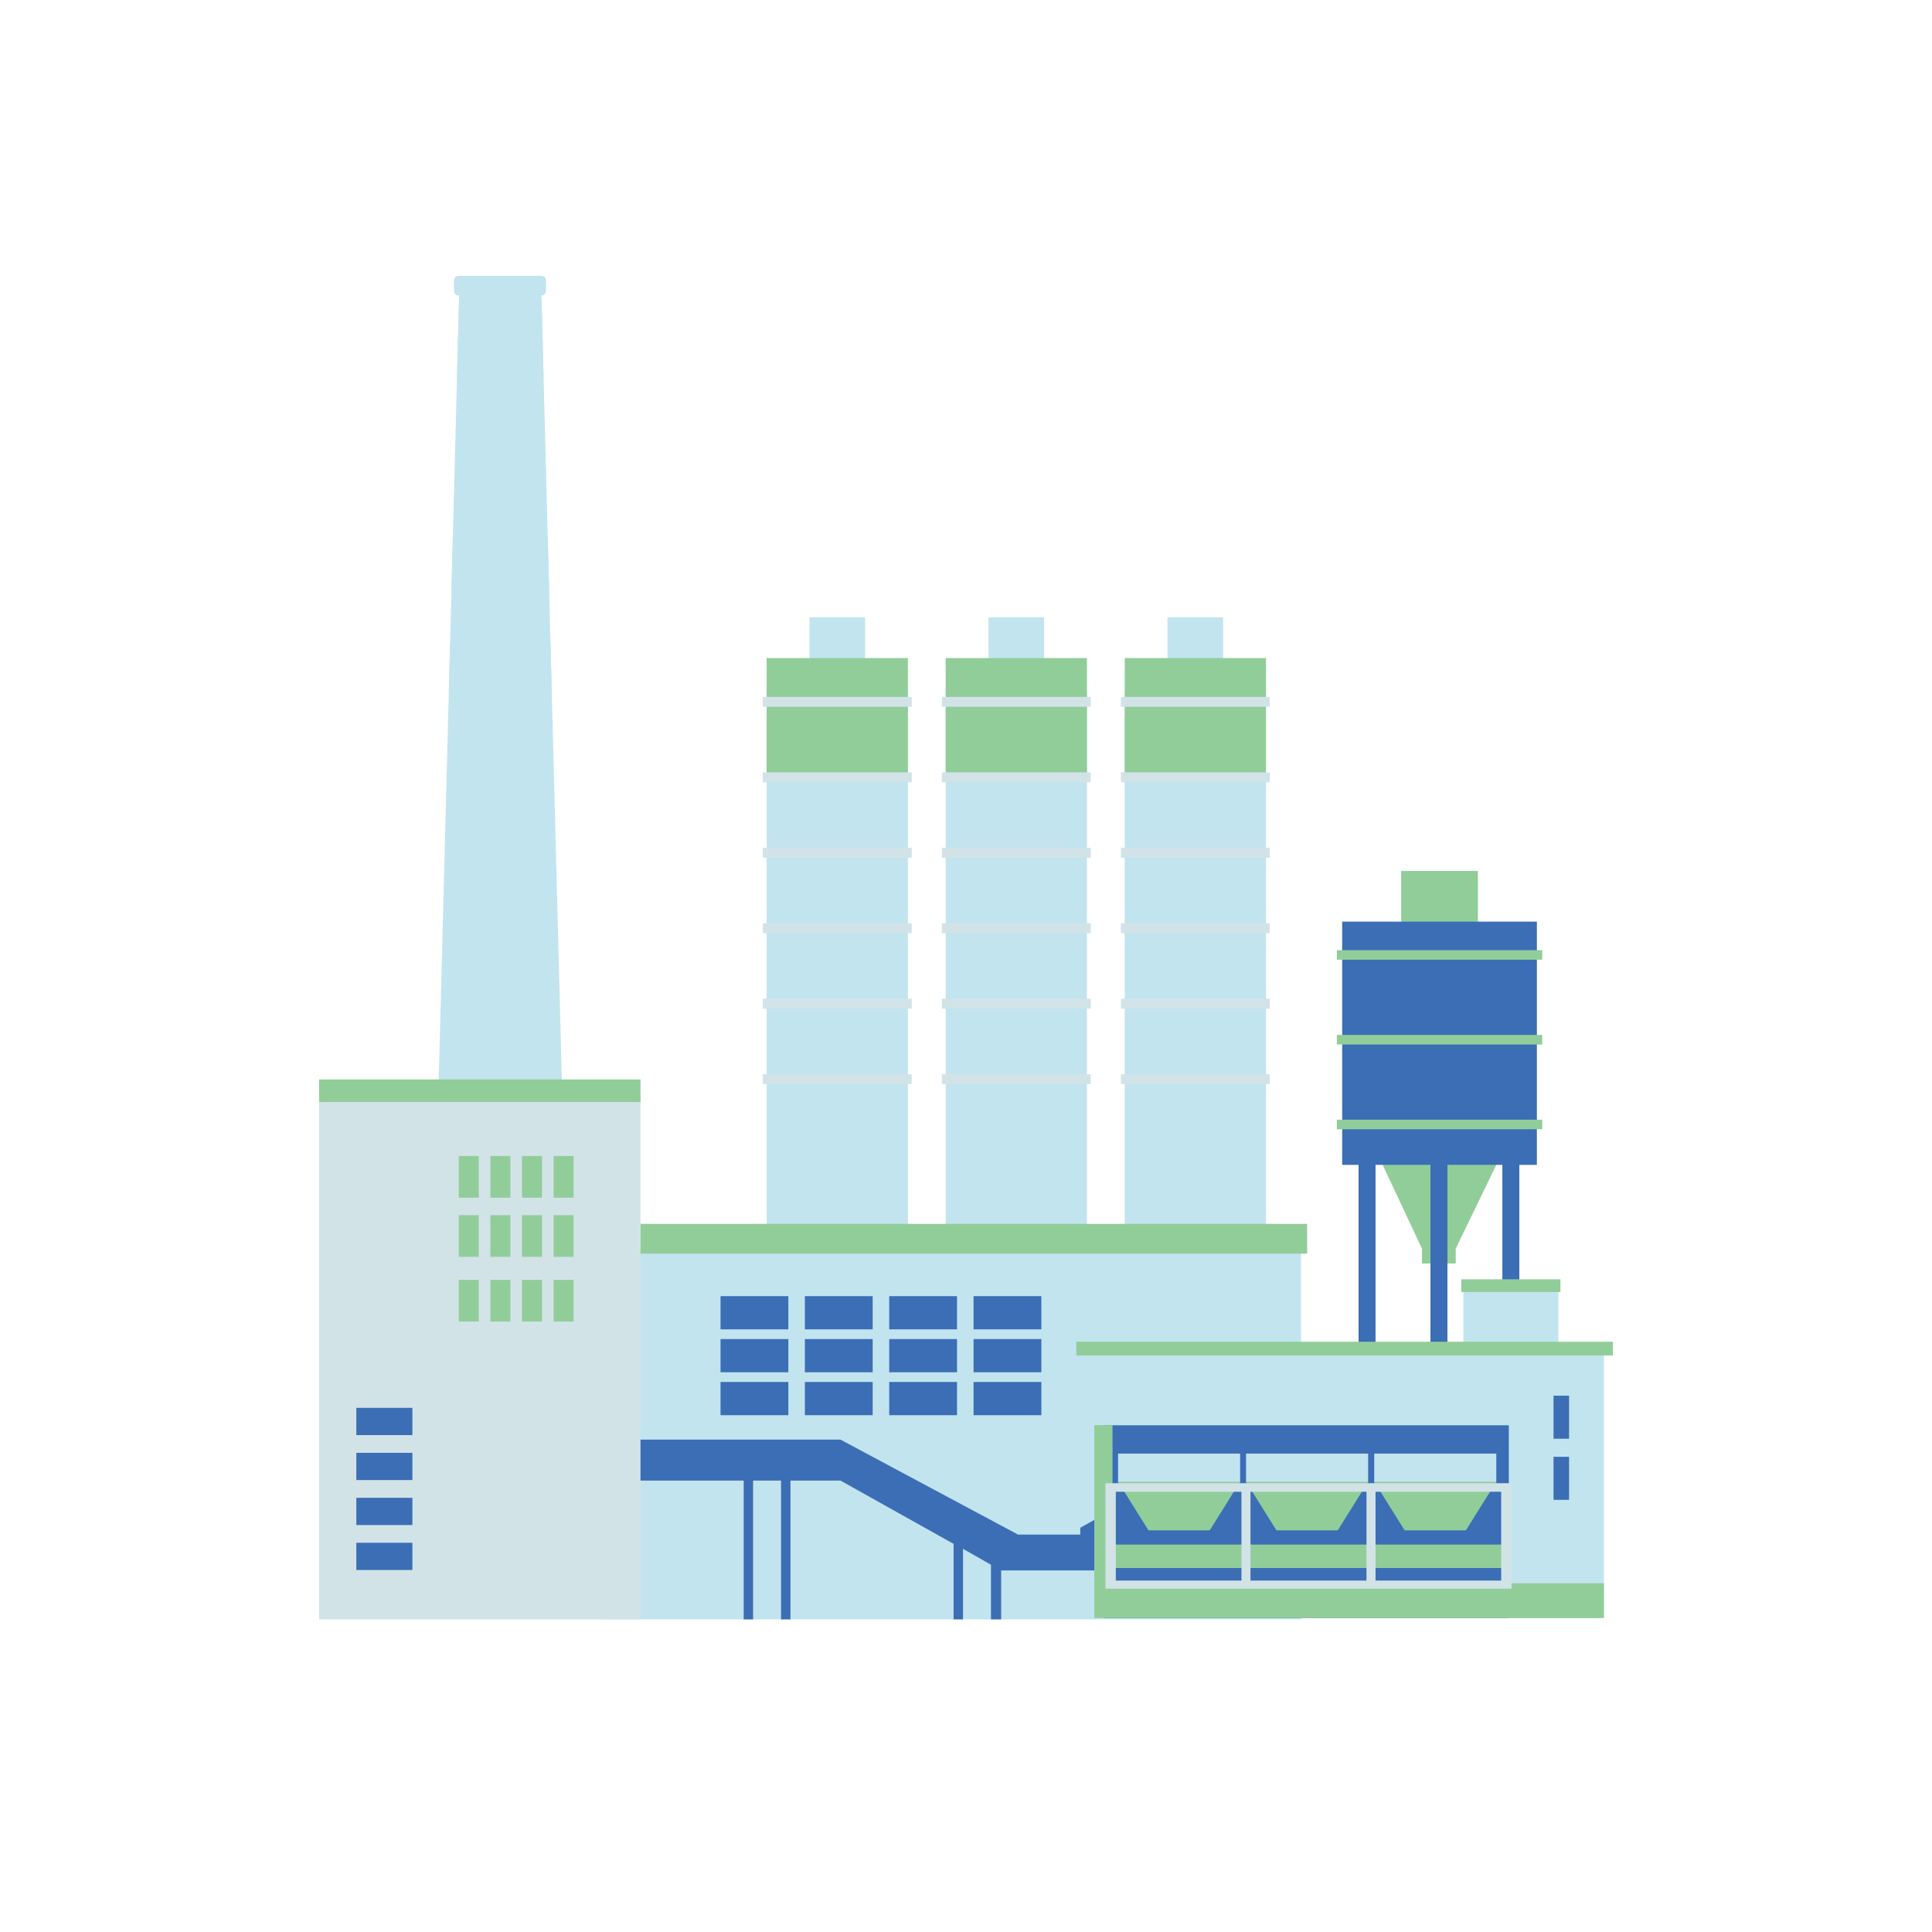 <svg xmlns="http://www.w3.org/2000/svg" xmlns:xlink="http://www.w3.org/1999/xlink" width="500" zoomAndPan="magnify" viewBox="0 0 375 375" height="500" preserveAspectRatio="xMidYMid meet" version="1.2"><defs><clipPath id="689438f7aa"><path d="M 83.605 53.539 L 252.91 53.539 L 252.91 314.32 L 83.605 314.32 Z M 83.605 53.539 "/></clipPath><clipPath id="b17d7bb32e"><path d="M 117 178.383 L 310.488 178.383 L 310.488 314.32 L 117 314.32 Z M 117 178.383 "/></clipPath><clipPath id="cbdd7b1c9c"><path d="M 210 250 L 312 250 L 312 314.539 L 210 314.539 Z M 210 250 "/></clipPath><clipPath id="23c910e99e"><path d="M 61.941 211.445 L 124.648 211.445 L 124.648 314.32 L 61.941 314.32 Z M 61.941 211.445 "/></clipPath><clipPath id="d223cc9137"><path d="M 61.941 184.082 L 313.059 184.082 L 313.059 314.055 L 61.941 314.055 Z M 61.941 184.082 "/></clipPath></defs><g id="eef873bc7a"><g clip-rule="nonzero" clip-path="url(#689438f7aa)"><path style=" stroke:none;fill-rule:nonzero;fill:#c2e4ef;fill-opacity:1;" d="M 252.527 314.32 L 117.652 314.32 L 117.652 242.312 L 252.527 242.312 Z M 237.418 128.027 L 226.613 128.027 L 226.613 119.824 L 237.418 119.824 Z M 202.668 128.027 L 191.863 128.027 L 191.863 119.824 L 202.668 119.824 Z M 167.918 119.824 L 157.113 119.824 L 157.113 128.027 L 167.918 128.027 Z M 83.863 259.285 L 89.117 57.359 L 89.008 57.359 C 88.516 57.359 88.117 56.961 88.117 56.469 L 88.117 54.434 C 88.117 53.941 88.516 53.543 89.008 53.543 L 105.078 53.543 C 105.574 53.543 105.973 53.941 105.973 54.434 L 105.973 56.469 C 105.973 56.953 105.582 57.348 105.098 57.359 L 110.348 259.285 L 83.863 259.285 "/></g><path style=" stroke:none;fill-rule:nonzero;fill:#c2e4ef;fill-opacity:1;" d="M 107.102 134.473 L 106.859 125.148 L 87.355 125.148 L 87.113 134.473 Z M 106.59 114.758 L 106.348 105.43 L 87.867 105.43 L 87.625 114.758 Z M 88.699 73.52 L 89.102 58.055 L 105.113 58.055 L 105.516 73.52 Z M 245.723 134.031 L 218.309 134.031 L 218.309 241.996 L 245.723 241.996 Z M 210.973 134.031 L 183.559 134.031 L 183.559 241.996 L 210.973 241.996 Z M 176.223 241.996 L 148.809 241.996 L 148.809 134.031 L 176.223 134.031 L 176.223 241.996 "/><path style=" stroke:none;fill-rule:nonzero;fill:#91cd99;fill-opacity:1;" d="M 245.723 127.734 L 218.309 127.734 L 218.309 151 L 245.723 151 Z M 210.973 127.734 L 183.559 127.734 L 183.559 151 L 210.973 151 Z M 176.223 151 L 148.809 151 L 148.809 127.734 L 176.223 127.734 Z M 286.863 169.047 L 271.965 169.047 L 271.965 179.605 L 286.863 179.605 Z M 282.559 242.352 L 282.559 245.242 L 276 245.242 L 276 242.352 L 267.668 224.598 L 291.156 224.598 L 282.559 242.352 "/><g clip-rule="nonzero" clip-path="url(#b17d7bb32e)"><path style=" stroke:none;fill-rule:nonzero;fill:#3b6eb5;fill-opacity:1;" d="M 266.992 226.098 L 277.652 226.098 L 277.652 261.605 L 266.992 261.605 Z M 291.609 261.605 L 280.945 261.605 L 280.945 226.098 L 291.609 226.098 Z M 294.902 261.605 L 294.902 226.098 L 298.309 226.098 L 298.309 178.887 L 260.516 178.887 L 260.516 226.098 L 263.699 226.098 L 263.699 261.605 L 214.172 261.605 L 214.172 294.031 L 209.68 296.535 L 209.68 297.863 L 197.598 297.863 L 163.137 279.43 L 117.156 279.43 L 117.156 287.379 L 144.348 287.379 L 144.348 314.32 L 146.176 314.32 L 146.176 287.379 L 151.602 287.379 L 151.602 314.32 L 153.43 314.32 L 153.43 287.379 L 163.137 287.379 L 185.09 299.66 L 185.09 314.32 L 186.918 314.32 L 186.918 300.617 L 192.348 303.719 L 192.348 314.32 L 194.324 314.32 L 194.324 304.824 L 214.172 304.824 L 214.172 314.043 L 310.34 314.043 L 310.34 261.605 L 294.902 261.605 "/></g><path style=" stroke:none;fill-rule:nonzero;fill:#c2e4ef;fill-opacity:1;" d="M 217.016 287.797 L 240.707 287.797 L 240.707 282.141 L 217.016 282.141 Z M 241.859 287.797 L 265.555 287.797 L 265.555 282.141 L 241.859 282.141 Z M 266.738 282.141 L 290.43 282.141 L 290.43 287.797 L 266.738 287.797 L 266.738 282.141 "/><g clip-rule="nonzero" clip-path="url(#cbdd7b1c9c)"><path style=" stroke:none;fill-rule:nonzero;fill:#c2e4ef;fill-opacity:1;" d="M 302.48 262.391 L 302.48 250.387 L 284.031 250.387 L 284.031 261.676 L 210.449 261.676 L 210.449 276.645 L 292.859 276.645 L 292.859 314.043 L 311.312 314.043 L 311.312 262.391 L 302.48 262.391 "/></g><path style=" stroke:none;fill-rule:nonzero;fill:#3b6eb5;fill-opacity:1;" d="M 153.02 258.027 L 139.855 258.027 L 139.855 251.582 L 153.02 251.582 Z M 153.02 266.355 L 139.855 266.355 L 139.855 259.91 L 153.02 259.91 Z M 153.02 274.688 L 139.855 274.688 L 139.855 268.238 L 153.02 268.238 Z M 169.387 258.027 L 156.227 258.027 L 156.227 251.582 L 169.387 251.582 Z M 169.387 266.355 L 156.227 266.355 L 156.227 259.91 L 169.387 259.91 Z M 169.387 274.688 L 156.227 274.688 L 156.227 268.238 L 169.387 268.238 Z M 185.758 258.027 L 172.598 258.027 L 172.598 251.582 L 185.758 251.582 Z M 185.758 266.355 L 172.598 266.355 L 172.598 259.91 L 185.758 259.91 Z M 185.758 274.688 L 172.598 274.688 L 172.598 268.238 L 185.758 268.238 Z M 202.125 258.027 L 188.965 258.027 L 188.965 251.582 L 202.125 251.582 Z M 202.125 266.355 L 188.965 266.355 L 188.965 259.91 L 202.125 259.91 Z M 202.125 268.238 L 188.965 268.238 L 188.965 274.688 L 202.125 274.688 Z M 301.539 291.117 L 304.555 291.117 L 304.555 282.762 L 301.539 282.762 Z M 301.539 270.895 L 304.555 270.895 L 304.555 279.254 L 301.539 279.254 L 301.539 270.895 "/><g clip-rule="nonzero" clip-path="url(#23c910e99e)"><path style=" stroke:none;fill-rule:nonzero;fill:#d2e3e8;fill-opacity:1;" d="M 124.32 314.32 L 61.941 314.32 L 61.941 211.828 L 124.32 211.828 L 124.32 314.32 "/></g><g clip-rule="nonzero" clip-path="url(#d223cc9137)"><path style=" stroke:none;fill-rule:nonzero;fill:#91cd99;fill-opacity:1;" d="M 92.93 256.508 L 89.051 256.508 L 89.051 248.422 L 92.93 248.422 Z M 99.066 256.508 L 95.184 256.508 L 95.184 248.422 L 99.066 248.422 Z M 105.199 256.508 L 101.32 256.508 L 101.32 248.422 L 105.199 248.422 Z M 111.336 256.508 L 107.453 256.508 L 107.453 248.422 L 111.336 248.422 Z M 92.93 243.949 L 89.051 243.949 L 89.051 235.859 L 92.93 235.859 Z M 99.066 243.949 L 95.184 243.949 L 95.184 235.859 L 99.066 235.859 Z M 105.199 243.949 L 101.32 243.949 L 101.32 235.859 L 105.199 235.859 Z M 111.336 243.949 L 107.453 243.949 L 107.453 235.859 L 111.336 235.859 Z M 92.93 232.469 L 89.051 232.469 L 89.051 224.383 L 92.93 224.383 Z M 99.066 232.469 L 95.184 232.469 L 95.184 224.383 L 99.066 224.383 Z M 105.199 232.469 L 101.32 232.469 L 101.32 224.383 L 105.199 224.383 Z M 111.336 232.469 L 107.453 232.469 L 107.453 224.383 L 111.336 224.383 Z M 124.32 209.52 L 61.941 209.52 L 61.941 213.891 L 124.32 213.891 Z M 290.43 287.605 L 266.738 287.605 L 272.637 297.035 L 284.531 297.035 Z M 265.555 287.605 L 241.859 287.605 L 247.758 297.035 L 259.656 297.035 Z M 208.91 260.434 L 208.91 263.09 L 313.059 263.09 L 313.059 260.434 Z M 240.707 287.605 L 217.016 287.605 L 222.914 297.035 L 234.809 297.035 Z M 302.883 248.312 L 283.629 248.312 L 283.629 250.781 L 302.883 250.781 Z M 215.938 304.348 L 292.859 304.348 L 292.859 299.801 L 215.938 299.801 L 215.938 276.625 L 212.402 276.625 L 212.402 314.043 L 311.312 314.043 L 311.312 307.312 L 215.938 307.312 Z M 253.711 243.332 L 124.32 243.332 L 124.32 237.547 L 253.711 237.547 Z M 299.344 184.426 L 259.48 184.426 L 259.48 186.285 L 299.344 186.285 Z M 299.344 200.879 L 259.48 200.879 L 259.48 202.738 L 299.344 202.738 Z M 299.344 219.191 L 259.48 219.191 L 259.48 217.332 L 299.344 217.332 L 299.344 219.191 "/></g><path style=" stroke:none;fill-rule:nonzero;fill:#d2e3e8;fill-opacity:1;" d="M 291.379 289.547 L 266.992 289.547 L 266.992 306.789 L 291.379 306.789 Z M 216.578 306.789 L 240.965 306.789 L 240.965 289.547 L 216.578 289.547 Z M 242.719 289.547 L 242.719 306.789 L 265.234 306.789 L 265.234 289.547 Z M 293.395 287.891 L 293.395 308.359 L 214.562 308.359 L 214.562 287.891 Z M 246.473 135.27 L 217.559 135.27 L 217.559 137.188 L 246.473 137.188 Z M 246.473 149.914 L 217.559 149.914 L 217.559 151.836 L 246.473 151.836 Z M 246.473 164.562 L 217.559 164.562 L 217.559 166.484 L 246.473 166.484 Z M 246.473 208.504 L 217.559 208.504 L 217.559 210.426 L 246.473 210.426 Z M 246.473 193.859 L 217.559 193.859 L 217.559 195.777 L 246.473 195.777 Z M 246.473 179.211 L 217.559 179.211 L 217.559 181.129 L 246.473 181.129 Z M 211.723 135.27 L 182.809 135.27 L 182.809 137.188 L 211.723 137.188 Z M 211.723 149.914 L 182.809 149.914 L 182.809 151.836 L 211.723 151.836 Z M 211.723 164.562 L 182.809 164.562 L 182.809 166.484 L 211.723 166.484 Z M 211.723 208.504 L 182.809 208.504 L 182.809 210.426 L 211.723 210.426 Z M 211.723 193.859 L 182.809 193.859 L 182.809 195.777 L 211.723 195.777 Z M 211.723 179.211 L 182.809 179.211 L 182.809 181.129 L 211.723 181.129 Z M 176.973 135.27 L 148.059 135.27 L 148.059 137.188 L 176.973 137.188 Z M 176.973 149.914 L 148.059 149.914 L 148.059 151.836 L 176.973 151.836 Z M 176.973 164.562 L 148.059 164.562 L 148.059 166.484 L 176.973 166.484 Z M 176.973 208.504 L 148.059 208.504 L 148.059 210.426 L 176.973 210.426 Z M 176.973 193.859 L 148.059 193.859 L 148.059 195.777 L 176.973 195.777 Z M 176.973 181.129 L 148.059 181.129 L 148.059 179.211 L 176.973 179.211 L 176.973 181.129 "/><path style=" stroke:none;fill-rule:nonzero;fill:#3b6eb5;fill-opacity:1;" d="M 80.047 299.449 L 69.164 299.449 L 69.164 304.738 L 80.047 304.738 Z M 80.047 290.723 L 69.164 290.723 L 69.164 296.012 L 80.047 296.012 Z M 80.047 281.992 L 69.164 281.992 L 69.164 287.281 L 80.047 287.281 Z M 80.047 278.555 L 69.164 278.555 L 69.164 273.262 L 80.047 273.262 L 80.047 278.555 "/></g></svg>